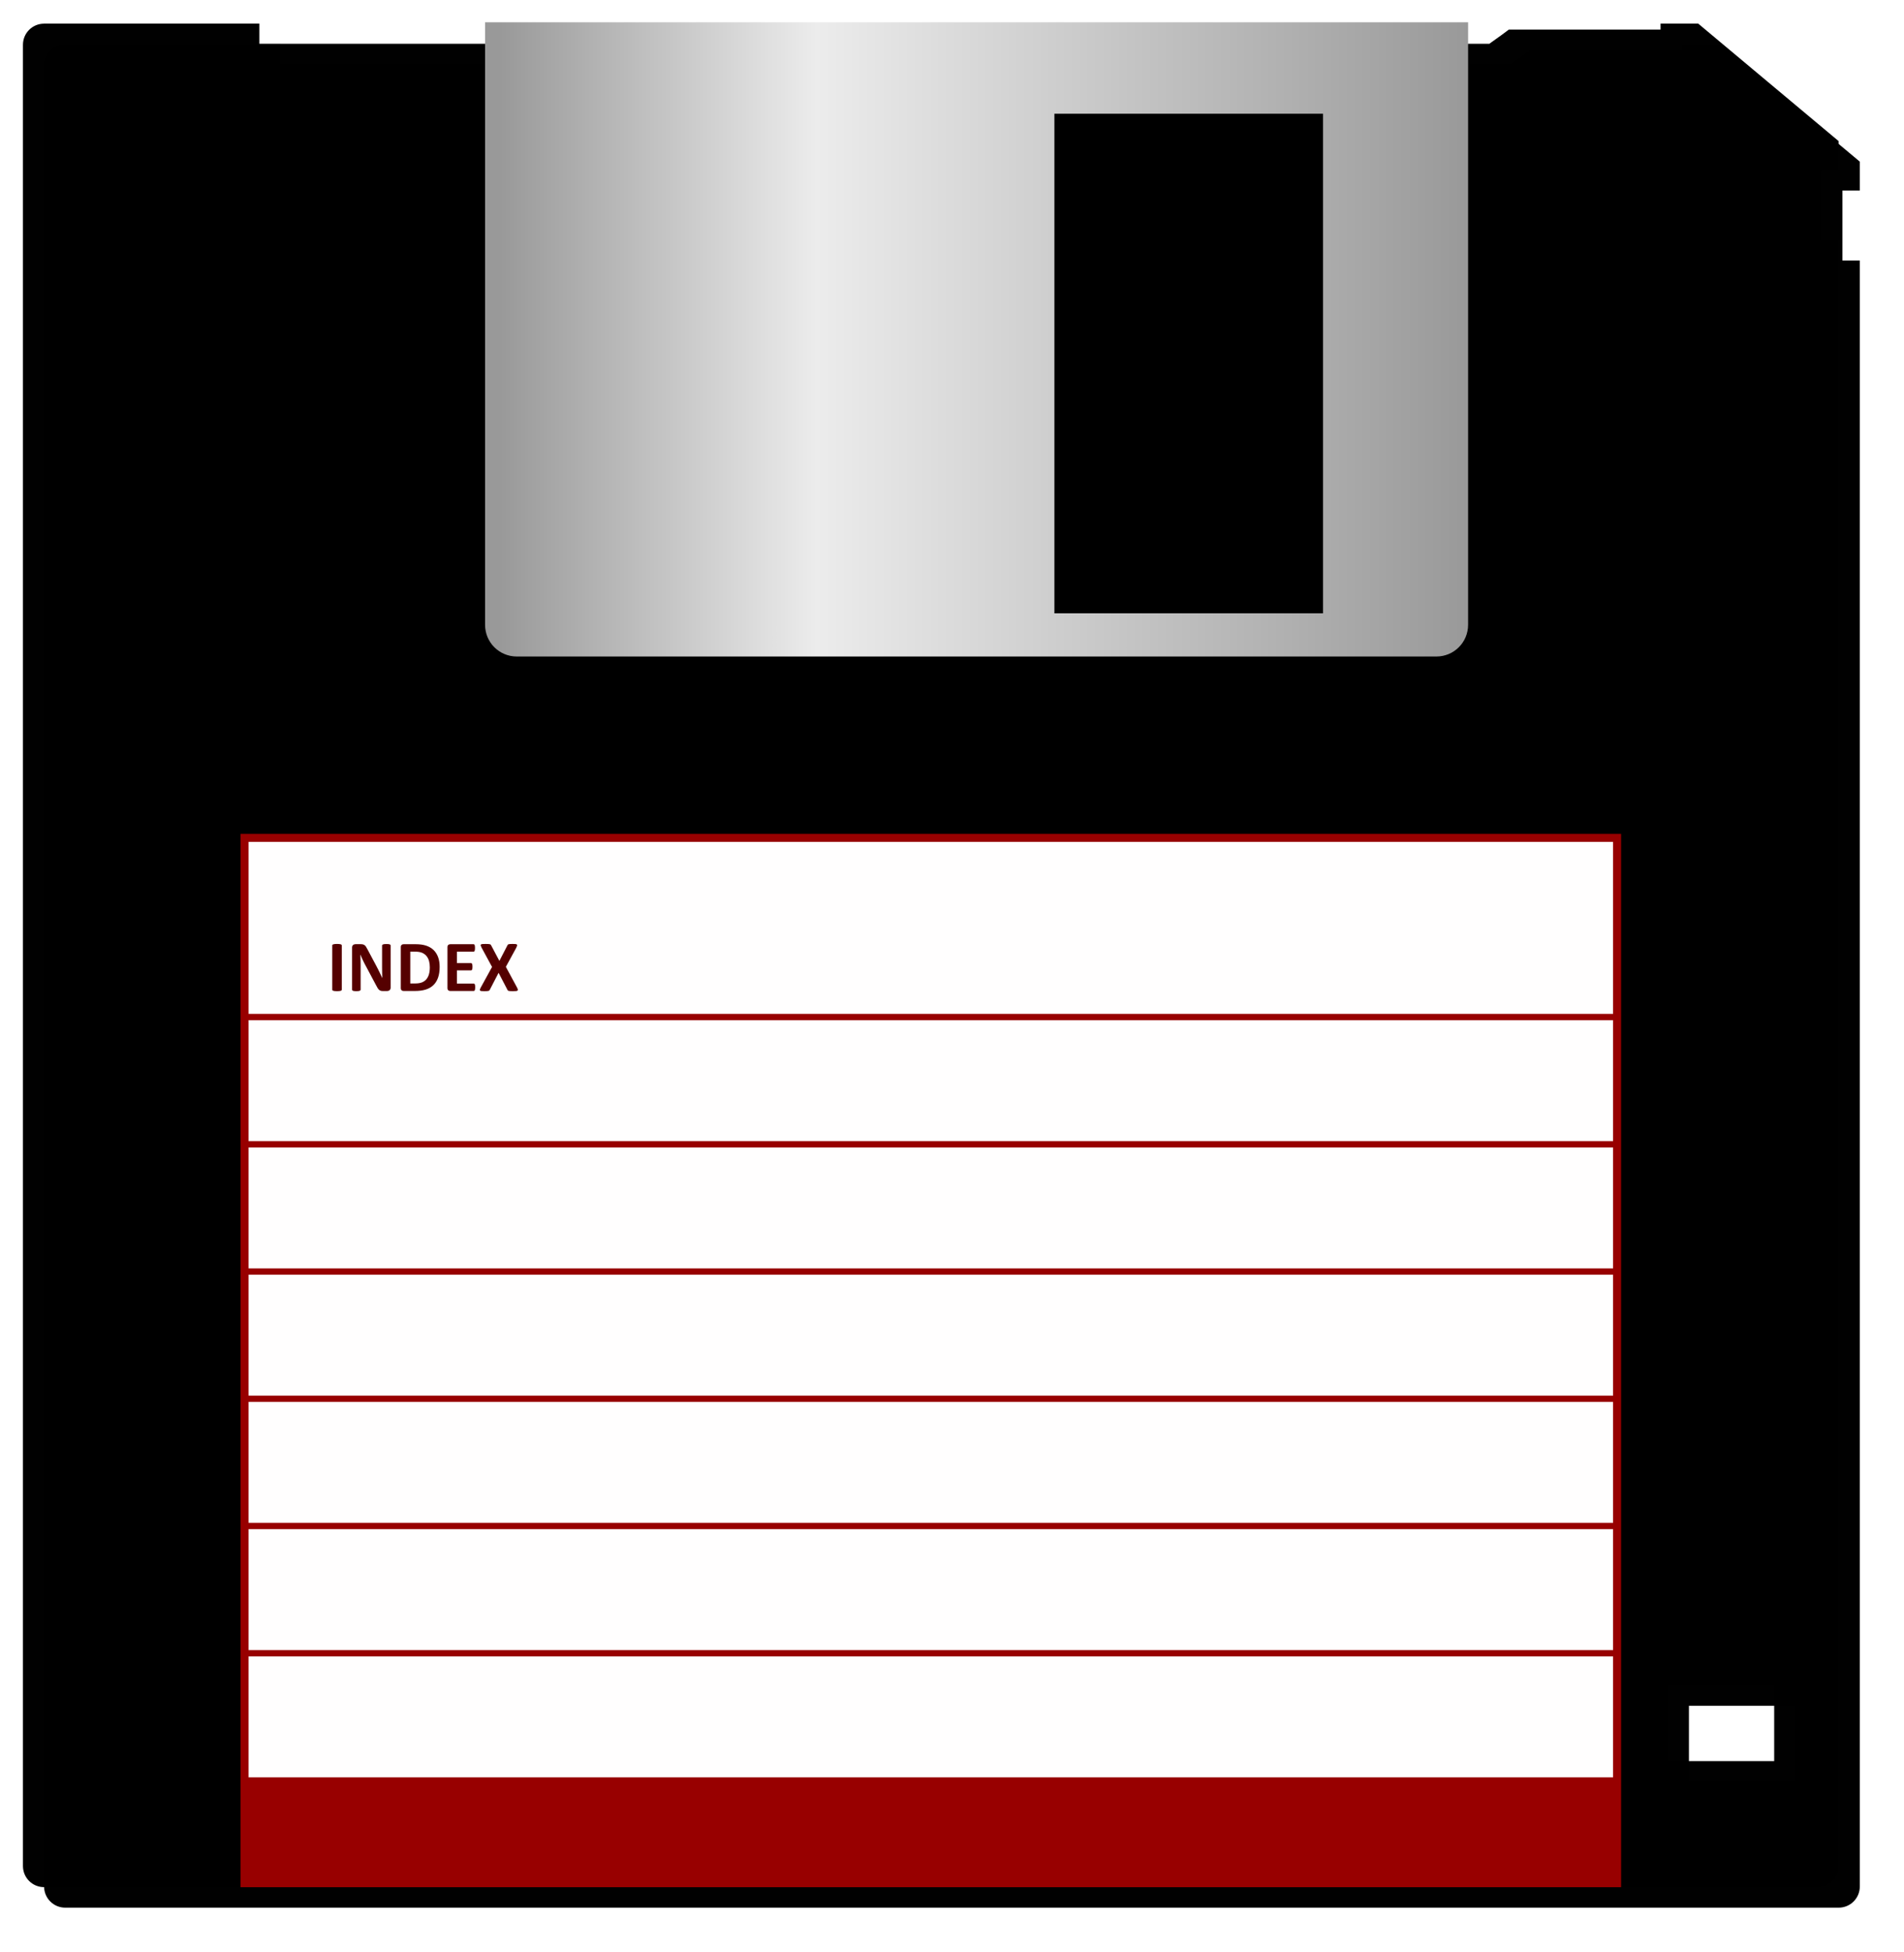 <?xml version="1.0" encoding="UTF-8" standalone="no"?>
<!-- Created with Inkscape (http://www.inkscape.org/) -->
<svg xmlns:inkscape="http://www.inkscape.org/namespaces/inkscape" xmlns:rdf="http://www.w3.org/1999/02/22-rdf-syntax-ns#" xmlns="http://www.w3.org/2000/svg" xmlns:sodipodi="http://sodipodi.sourceforge.net/DTD/sodipodi-0.dtd" xmlns:cc="http://creativecommons.org/ns#" xmlns:xlink="http://www.w3.org/1999/xlink" xmlns:dc="http://purl.org/dc/elements/1.1/" xmlns:svg="http://www.w3.org/2000/svg" xmlns:ns1="http://sozi.baierouge.fr" id="svg2" sodipodi:docname="New document 1" viewBox="0 0 360.14 369.04" version="1.1" inkscape:version="0.47 r22583">
<title id="title3836">Floppy 3.5 inch</title>
<defs id="defs4">
<linearGradient id="linearGradient3046" y2="632.76" gradientUnits="userSpaceOnUse" x2="451.23" gradientTransform="translate(239.8 -24.387)" y1="632.76" x1="268" inkscape:collect="always">
<stop id="stop2919" style="stop-color:#999999" offset="0"/>
<stop id="stop2925" style="stop-color:#ececec" offset=".327"/>
<stop id="stop2921" style="stop-color:#999999" offset="1"/>
</linearGradient>
<filter id="filter3832" inkscape:collect="always" color-interpolation-filters="sRGB">
<feGaussianBlur id="feGaussianBlur3834" stdDeviation="3.479" inkscape:collect="always"/>
</filter>
</defs>
<sodipodi:namedview id="base" bordercolor="#666666" inkscape:pageshadow="2" inkscape:window-y="-8" pagecolor="#ffffff" inkscape:window-height="706" inkscape:window-maximized="1" inkscape:zoom="0.34794922" inkscape:window-x="-8" showgrid="false" borderopacity="1.0" inkscape:current-layer="layer2" inkscape:cx="-657.64726" inkscape:cy="130.68981" inkscape:window-width="1280" inkscape:pageopacity="0.0" inkscape:document-units="px"/>
<g id="layer2" inkscape:label="Layer" inkscape:groupmode="layer" transform="translate(-208.08 -548.29)">
<path id="path2948" style="filter:url(#filter3832);fill-opacity:.996;fill:#000000" d="m220.42 556.64c-2.216 0-4 1.786-4 4v344.34c0 2.214 1.784 4 4 4h335.44c2.216 0 4-1.786 4-4v-307.44h-3.281v-13.219h3.281v-5.469l-26.562-22.219h-7.125v1.125h-28.688l-1.344 1-2.312 1.656v0.031h-0.031-232.66v-3.812h-40.719zm307.12 314.16h20.125v14.344h-20.125v-14.344z"/>
<g id="g3024" transform="translate(-4,-4)">
<g id="g2927" transform="translate(-201.19 13.209)">
<g id="g2896" transform="translate(239.8 -24.387)">
<path id="rect2831" style="fill-opacity:.996;fill:#000000" d="m181.81 567.94c-2.216 0-4 1.786-4 4v344.34c0 2.214 1.784 4 4 4h335.44c2.216 0 4-1.786 4-4v-307.44h-3.281v-13.219h3.281v-5.469l-26.562-22.219h-7.125v1.125h-28.688l-1.344 1-2.312 1.656v0.031h-0.031-232.66v-3.812h-40.719zm307.12 314.16h20.125v14.344h-20.125v-14.344z"/>
<g id="g2885" transform="translate(.499 1.029)">
<rect id="rect2851" style="opacity:.6;fill-opacity:.996;fill:#ff0000" height="199.16" width="261.14" y="720.1" x="218.46"/>
<g id="g2876" transform="translate(.508)">
<rect id="rect2862" style="fill-opacity:.996;fill:#ffffff" height="32.515" width="258.09" y="721.62" x="219.48"/>
<rect id="rect2864" style="fill-opacity:.996;fill:#ffffff" height="22.862" width="258.09" y="755.33" x="219.48"/>
<rect id="rect2866" style="fill-opacity:.996;fill:#ffffff" height="22.862" width="258.09" y="779.39" x="219.48"/>
<rect id="rect2868" style="fill-opacity:.996;fill:#ffffff" height="22.862" width="258.09" y="803.45" x="219.48"/>
<rect id="rect2870" style="fill-opacity:.996;fill:#ffffff" height="22.862" width="258.09" y="827.5" x="219.48"/>
<rect id="rect2872" style="fill-opacity:.996;fill:#ffffff" height="22.862" width="258.09" y="851.56" x="219.48"/>
<rect id="rect2874" style="fill-opacity:.996;fill:#ffffff" height="22.862" width="258.09" y="875.62" x="219.48"/>
</g>
</g>
</g>
<path id="rect2853" style="fill:url(#linearGradient3046)" d="m505.02 543.3v113.91c0 3.324 2.676 6 6 6h173.94c3.324 0 6-2.676 6-6v-113.91h-185.94zm107.69 17.281h50.812v94.469h-50.812v-94.469z"/>
</g>
<g id="text3009" style="fill:#000000" transform="translate(-12.701 2.286)">
<path id="path3014" style="fill:#550000" d="m289.43 737.12c0 0.046-0.015 0.087-0.044 0.123-0.03 0.036-0.079 0.066-0.147 0.089-0.068 0.023-0.16 0.041-0.273 0.055-0.114 0.014-0.26 0.021-0.438 0.021-0.173 0-0.318-0.007-0.434-0.021-0.116-0.014-0.208-0.032-0.277-0.055-0.068-0.023-0.117-0.052-0.147-0.089-0.03-0.036-0.044-0.077-0.044-0.123v-8.354c0-0.046 0.015-0.087 0.044-0.123 0.03-0.036 0.08-0.066 0.15-0.089 0.071-0.023 0.163-0.041 0.277-0.055s0.257-0.021 0.431-0.021c0.178 0 0.324 0.007 0.438 0.021 0.114 0.014 0.205 0.032 0.273 0.055 0.068 0.023 0.117 0.052 0.147 0.089 0.03 0.036 0.044 0.077 0.044 0.123z"/>
<path id="path3016" style="fill:#550000" d="m298.67 736.74c0 0.105-0.018 0.198-0.055 0.28-0.036 0.082-0.086 0.15-0.147 0.205-0.061 0.055-0.134 0.095-0.219 0.12-0.084 0.025-0.17 0.038-0.256 0.038h-0.766c-0.16 0-0.297-0.016-0.414-0.048-0.116-0.032-0.223-0.09-0.321-0.174-0.098-0.084-0.193-0.198-0.284-0.342-0.091-0.144-0.194-0.329-0.308-0.557l-2.201-4.136c-0.128-0.246-0.257-0.512-0.39-0.796-0.132-0.285-0.251-0.562-0.355-0.831h-0.014c0.018 0.328 0.032 0.655 0.041 0.981 0.009 0.326 0.014 0.662 0.014 1.008v4.628c-0 0.046-0.013 0.087-0.038 0.123-0.025 0.036-0.068 0.067-0.13 0.092-0.061 0.025-0.145 0.044-0.25 0.058s-0.239 0.021-0.403 0.021c-0.16 0-0.292-0.007-0.396-0.021-0.105-0.014-0.187-0.033-0.246-0.058-0.059-0.025-0.1-0.056-0.123-0.092-0.023-0.036-0.034-0.077-0.034-0.123v-7.95c0-0.214 0.063-0.375 0.188-0.482 0.125-0.107 0.279-0.161 0.461-0.161h0.964c0.173 0 0.319 0.015 0.438 0.044s0.224 0.079 0.318 0.147c0.093 0.068 0.181 0.163 0.263 0.284 0.082 0.121 0.166 0.27 0.253 0.448l1.723 3.233c0.1 0.196 0.199 0.389 0.297 0.578 0.098 0.189 0.193 0.378 0.284 0.567 0.091 0.189 0.18 0.375 0.267 0.557s0.171 0.365 0.253 0.547h0.007c-0.014-0.319-0.024-0.652-0.031-0.998-0.007-0.346-0.01-0.677-0.01-0.991v-4.149c-0-0.046 0.014-0.087 0.041-0.123 0.027-0.036 0.073-0.068 0.137-0.096 0.064-0.027 0.148-0.047 0.253-0.058 0.105-0.011 0.239-0.017 0.403-0.017 0.155 0 0.285 0.006 0.39 0.017 0.105 0.011 0.186 0.031 0.243 0.058 0.057 0.027 0.097 0.059 0.12 0.096 0.023 0.036 0.034 0.077 0.034 0.123z"/>
<path id="path3018" style="fill:#550000" d="m307.94 732.82c0 0.811-0.106 1.505-0.318 2.082-0.212 0.577-0.516 1.047-0.913 1.412-0.397 0.365-0.878 0.632-1.446 0.803-0.567 0.171-1.243 0.256-2.027 0.256h-2.112c-0.15 0-0.277-0.044-0.379-0.133s-0.154-0.234-0.154-0.434v-7.711c0-0.201 0.051-0.345 0.154-0.434 0.103-0.089 0.229-0.133 0.379-0.133h2.269c0.788 0 1.457 0.092 2.006 0.277 0.549 0.185 1.012 0.458 1.388 0.82 0.376 0.362 0.662 0.81 0.858 1.343 0.196 0.533 0.294 1.151 0.294 1.853zm-1.859 0.061c-0-0.419-0.049-0.809-0.147-1.169-0.098-0.36-0.255-0.672-0.472-0.937-0.216-0.264-0.494-0.471-0.834-0.619-0.34-0.148-0.785-0.222-1.336-0.222h-0.909v6.016h0.937c0.492 0 0.907-0.064 1.244-0.191 0.337-0.128 0.619-0.32 0.844-0.578 0.226-0.257 0.394-0.578 0.506-0.96 0.112-0.383 0.167-0.829 0.167-1.34z"/>
<path id="path3020" style="fill:#550000" d="m314.66 736.67c-0 0.132-0.006 0.243-0.017 0.332-0.011 0.089-0.029 0.161-0.051 0.215-0.023 0.055-0.051 0.095-0.086 0.12-0.034 0.025-0.072 0.038-0.113 0.038h-4.443c-0.15 0-0.277-0.044-0.379-0.133s-0.154-0.234-0.154-0.434v-7.711c0-0.201 0.051-0.345 0.154-0.434 0.103-0.089 0.229-0.133 0.379-0.133h4.416c0.041 0 0.077 0.011 0.109 0.034 0.032 0.023 0.059 0.063 0.082 0.12 0.023 0.057 0.04 0.13 0.051 0.219 0.011 0.089 0.017 0.202 0.017 0.338-0 0.128-0.006 0.236-0.017 0.325-0.011 0.089-0.029 0.161-0.051 0.215-0.023 0.055-0.05 0.095-0.082 0.12-0.032 0.025-0.068 0.038-0.109 0.038h-3.158v2.16h2.673c0.041 0 0.079 0.013 0.113 0.038 0.034 0.025 0.063 0.064 0.086 0.116 0.023 0.052 0.04 0.123 0.051 0.212 0.011 0.089 0.017 0.197 0.017 0.325 0 0.132-0.006 0.242-0.017 0.328-0.011 0.087-0.029 0.156-0.051 0.208-0.023 0.052-0.051 0.09-0.086 0.113-0.034 0.023-0.072 0.034-0.113 0.034h-2.673v2.495h3.186c0.041 0 0.079 0.013 0.113 0.038 0.034 0.025 0.063 0.065 0.086 0.12 0.023 0.055 0.04 0.126 0.051 0.215 0.011 0.089 0.017 0.199 0.017 0.332z"/>
<path id="path3022" style="fill:#550000" d="m322.56 736.69c0.082 0.16 0.136 0.287 0.161 0.383 0.025 0.096 0.01 0.169-0.044 0.219-0.055 0.05-0.154 0.082-0.297 0.096-0.144 0.014-0.343 0.021-0.598 0.021-0.214 0-0.383-0.005-0.506-0.014-0.123-0.009-0.22-0.024-0.291-0.044-0.071-0.021-0.122-0.049-0.154-0.086s-0.059-0.082-0.082-0.137l-1.661-3.192-1.654 3.192c-0.027 0.055-0.057 0.1-0.089 0.137-0.032 0.036-0.083 0.065-0.154 0.086-0.071 0.021-0.169 0.035-0.294 0.044-0.125 0.009-0.291 0.014-0.496 0.014-0.237 0-0.42-0.007-0.55-0.021-0.13-0.014-0.218-0.046-0.263-0.096-0.046-0.05-0.055-0.123-0.027-0.219 0.027-0.096 0.084-0.223 0.171-0.383l2.119-3.862-1.969-3.63c-0.082-0.164-0.138-0.295-0.167-0.393-0.03-0.098-0.018-0.171 0.034-0.219 0.052-0.048 0.149-0.077 0.291-0.089s0.342-0.017 0.602-0.017c0.214 0 0.384 0.005 0.509 0.014 0.125 0.009 0.224 0.024 0.297 0.044 0.073 0.021 0.124 0.049 0.154 0.086 0.03 0.036 0.058 0.082 0.085 0.137l1.552 2.926 1.511-2.926c0.027-0.055 0.056-0.1 0.085-0.137 0.03-0.036 0.077-0.065 0.144-0.086 0.066-0.021 0.157-0.035 0.273-0.044 0.116-0.009 0.277-0.014 0.482-0.014 0.228 0 0.408 0.006 0.54 0.017 0.132 0.011 0.223 0.042 0.273 0.092 0.05 0.05 0.063 0.123 0.038 0.219s-0.076 0.226-0.154 0.39l-1.969 3.609z"/>
</g>
</g>
</g>
</svg>
